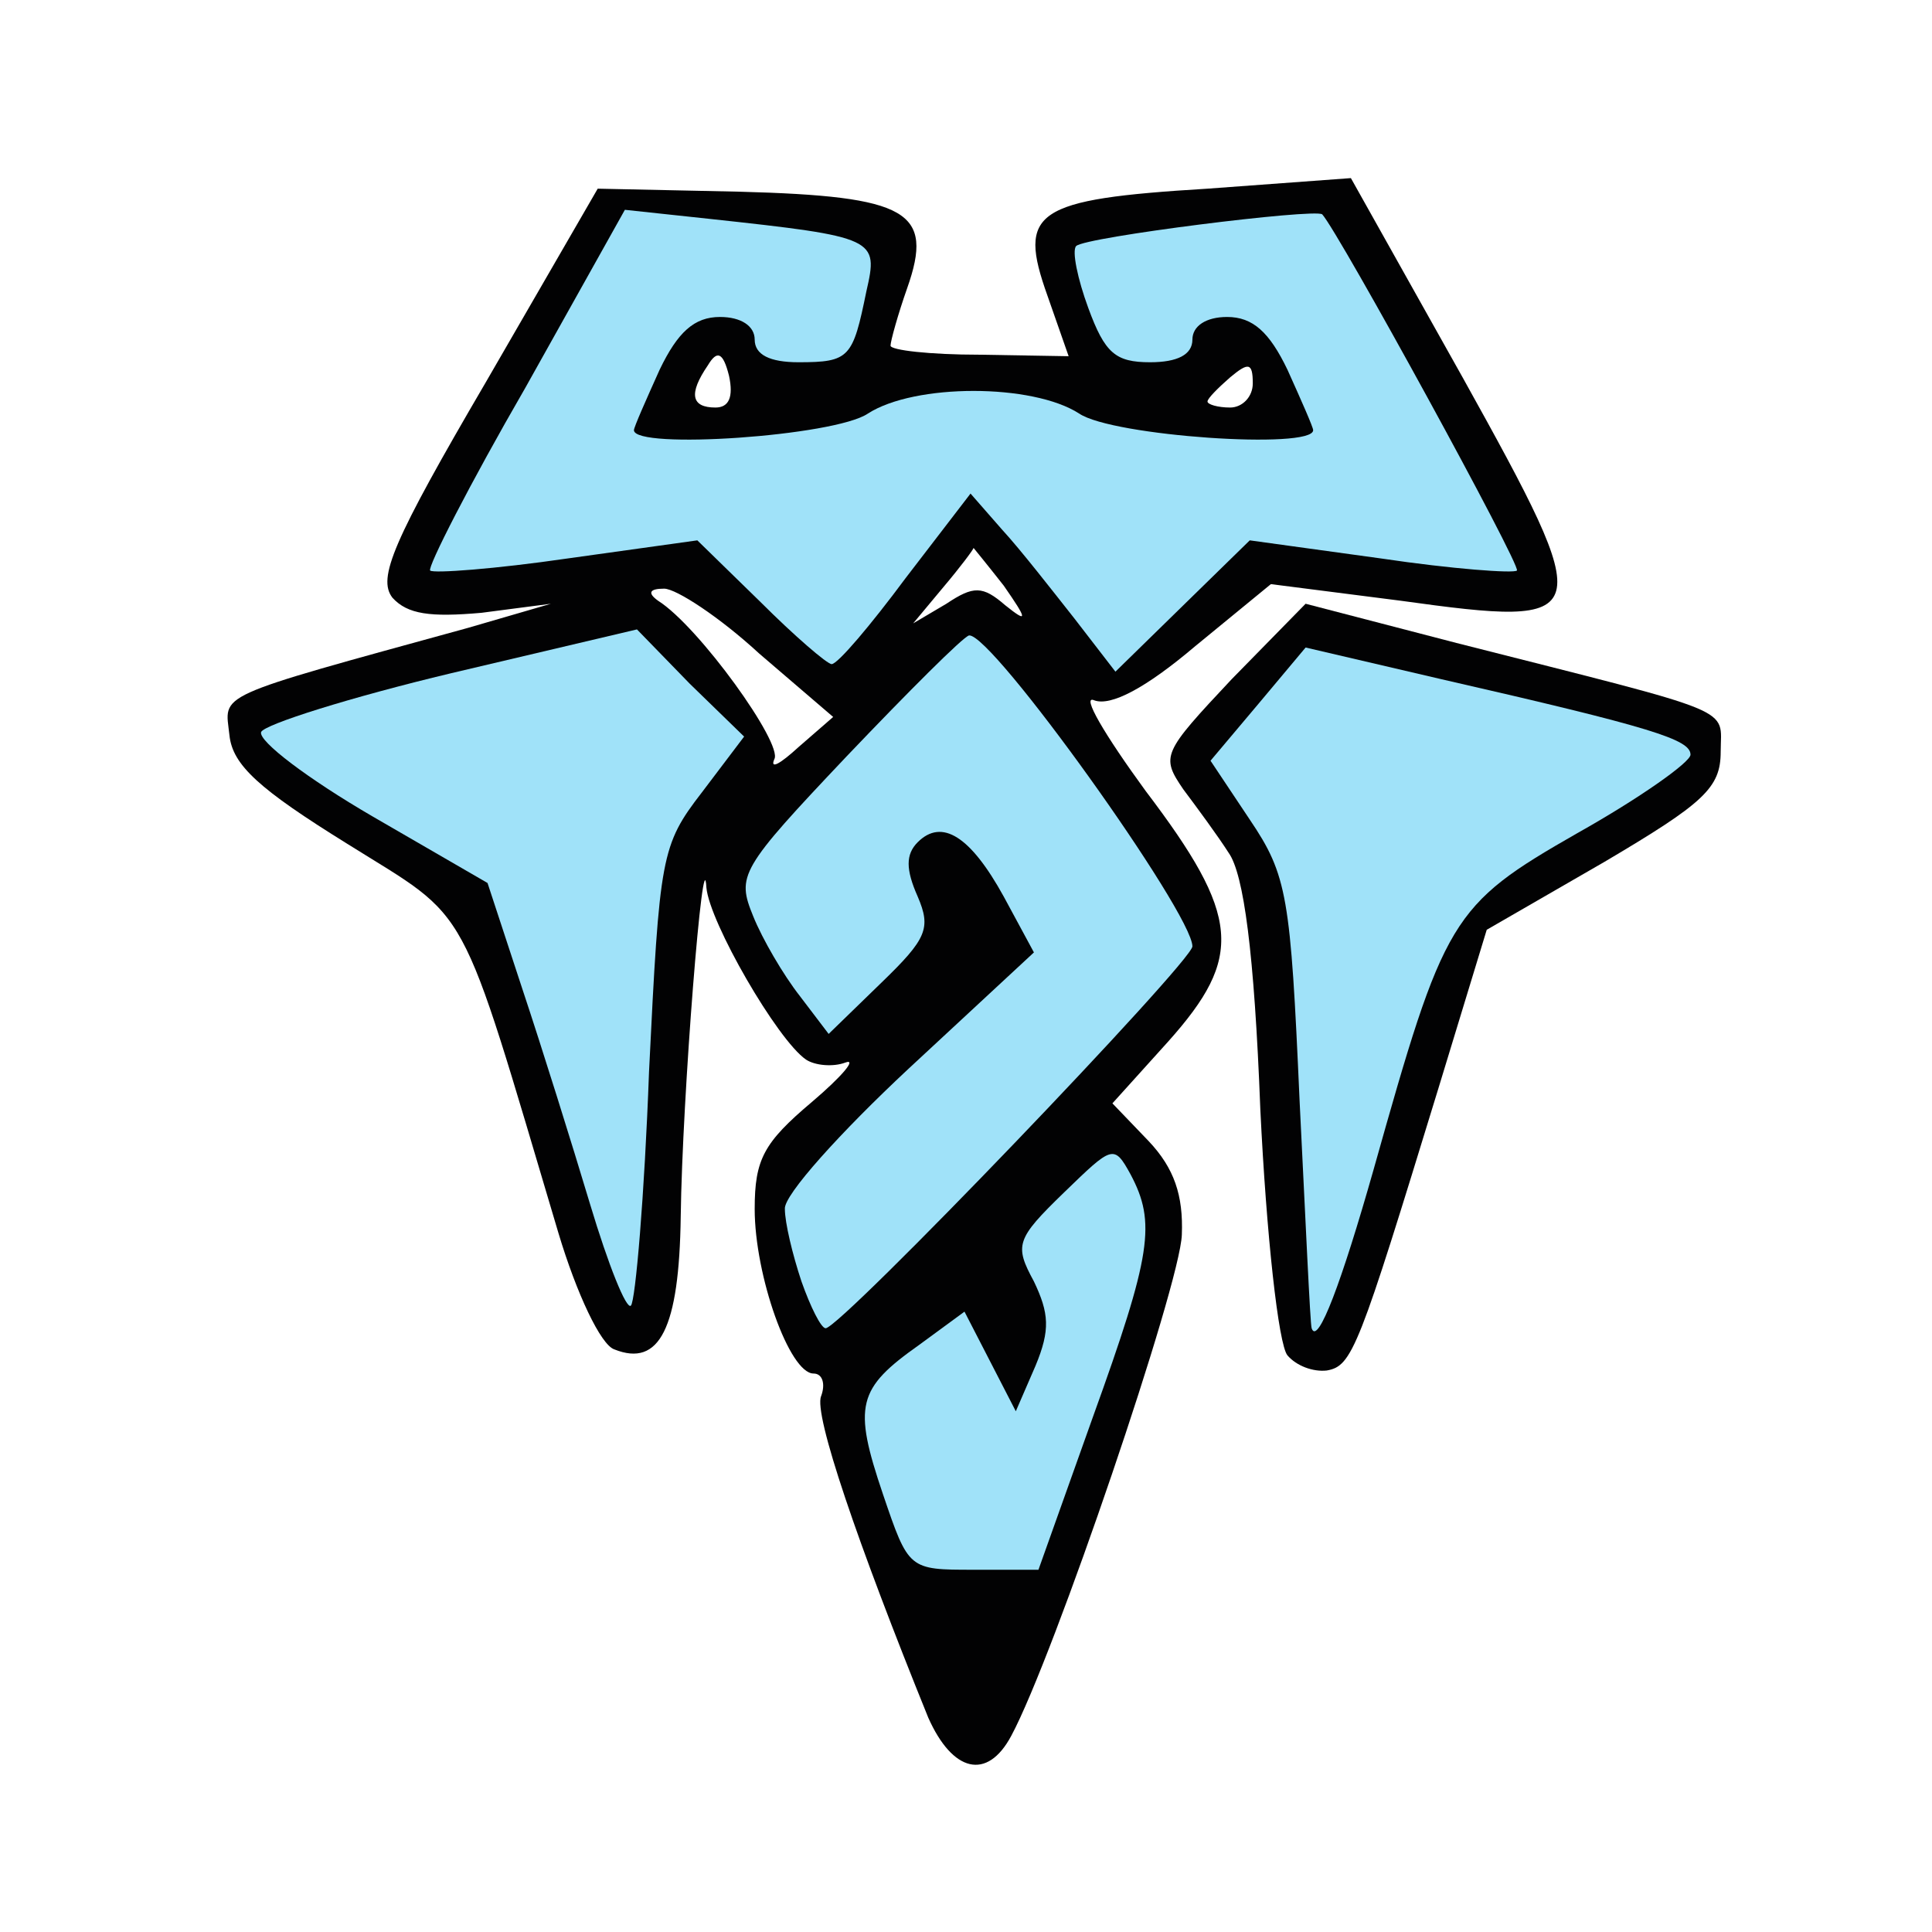 <!DOCTYPE svg PUBLIC "-//W3C//DTD SVG 20010904//EN" "http://www.w3.org/TR/2001/REC-SVG-20010904/DTD/svg10.dtd">
<svg version="1.0" xmlns="http://www.w3.org/2000/svg" width="128px" height="128px" viewBox="0 0 1280 1280" preserveAspectRatio="xMidYMid meet">
<g id="layer101" fill="#020203" stroke="none">
 <path d="M615 1138 c-47 -116 -76 -201 -71 -213 3 -8 1 -15 -5 -15 -16 0 -39 -65 -39 -109 0 -33 6 -44 38 -71 20 -17 30 -29 22 -26 -8 3 -20 2 -26 -2 -19 -13 -64 -91 -66 -114 -2 -36 -16 139 -17 218 -1 74 -14 100 -44 88 -9 -3 -25 -37 -37 -77 -67 -225 -57 -206 -140 -258 -58 -36 -76 -52 -78 -72 -3 -28 -13 -24 158 -71 l55 -16 -46 6 c-34 3 -49 1 -59 -10 -10 -13 0 -37 62 -143 l74 -128 94 2 c112 3 129 13 111 64 -6 17 -11 35 -11 38 0 3 26 6 59 6 l59 1 -14 -40 c-20 -56 -9 -64 106 -71 l95 -7 74 132 c90 162 89 166 -41 148 l-86 -11 -50 41 c-33 28 -56 40 -67 36 -9 -4 7 23 34 60 63 83 65 110 15 166 l-37 41 24 25 c17 18 23 36 22 62 -1 33 -85 280 -113 332 -16 30 -39 24 -55 -12z m-112 -705 c-26 -24 -55 -43 -63 -43 -10 0 -11 3 -4 8 27 17 83 95 77 105 -3 7 4 3 16 -8 l23 -20 -49 -42z m163 -32 c15 12 15 10 -1 -13 -11 -14 -20 -25 -20 -25 0 1 -9 13 -20 26 l-20 24 22 -13 c18 -12 24 -12 39 1z m-183 -152 c-4 -16 -8 -17 -14 -7 -13 19 -11 28 5 28 9 0 12 -7 9 -21z m347 5 c0 -14 -3 -14 -15 -4 -8 7 -15 14 -15 16 0 2 7 4 15 4 8 0 15 -7 15 -16z"/>
 <path d="M853 898 c-6 -7 -14 -80 -18 -163 -4 -104 -11 -156 -21 -170 -7 -11 -21 -30 -30 -42 -15 -22 -14 -24 32 -73 l49 -50 100 26 c189 48 175 42 175 72 0 24 -11 34 -77 73 l-78 45 -32 105 c-53 173 -57 184 -74 187 -9 1 -20 -3 -26 -10z"/>
 </g>
<g id="layer102" fill="#a0e2f9" stroke="none">
 <path d="M585 990 c-20 -59 -17 -70 24 -99 l30 -22 17 33 17 33 13 -30 c10 -24 9 -35 -1 -56 -13 -24 -12 -28 20 -59 32 -31 33 -32 44 -12 17 32 14 53 -25 161 l-36 101 -43 0 c-43 0 -43 0 -60 -50z"/>
 <path d="M531 849 c-6 -18 -11 -39 -11 -48 -1 -9 37 -51 82 -93 l83 -77 -20 -37 c-22 -40 -41 -52 -57 -36 -8 8 -8 18 0 36 9 21 6 28 -24 57 l-35 34 -19 -25 c-11 -14 -25 -38 -31 -53 -11 -27 -9 -31 62 -106 41 -43 77 -79 81 -80 15 -2 148 184 148 206 0 10 -233 253 -243 253 -3 0 -10 -14 -16 -31z"/>
 <path d="M869 880 c-1 -3 -4 -71 -8 -151 -6 -135 -8 -149 -33 -186 l-26 -39 32 -38 31 -37 90 21 c140 32 165 40 165 50 0 5 -34 29 -75 52 -84 48 -88 56 -135 223 -21 74 -37 117 -41 105z"/>
 <path d="M391 798 c-12 -40 -32 -104 -45 -143 l-23 -70 -76 -44 c-43 -25 -76 -50 -74 -56 2 -5 59 -23 126 -39 l123 -29 35 36 36 35 -28 37 c-27 35 -28 42 -35 185 -3 82 -9 152 -12 155 -3 3 -15 -27 -27 -67z"/>
 <path d="M504 399 l-42 -41 -86 12 c-48 7 -89 10 -91 8 -2 -2 26 -57 63 -121 l66 -118 56 6 c111 12 112 13 104 48 -9 44 -11 47 -45 47 -19 0 -29 -5 -29 -15 0 -9 -9 -15 -23 -15 -17 0 -28 10 -40 35 -9 20 -17 38 -17 40 0 13 133 4 155 -11 31 -20 109 -20 140 0 22 15 155 24 155 11 0 -2 -8 -20 -17 -40 -12 -25 -23 -35 -40 -35 -14 0 -23 6 -23 15 0 10 -10 15 -28 15 -23 0 -30 -6 -41 -36 -7 -19 -11 -38 -8 -41 6 -6 158 -25 163 -21 11 12 132 233 129 236 -2 2 -43 -1 -90 -8 l-87 -12 -44 43 -45 44 -27 -35 c-15 -19 -36 -46 -48 -59 l-21 -24 -43 56 c-23 31 -45 57 -49 57 -3 0 -25 -19 -47 -41z"/>
 </g>

</svg>